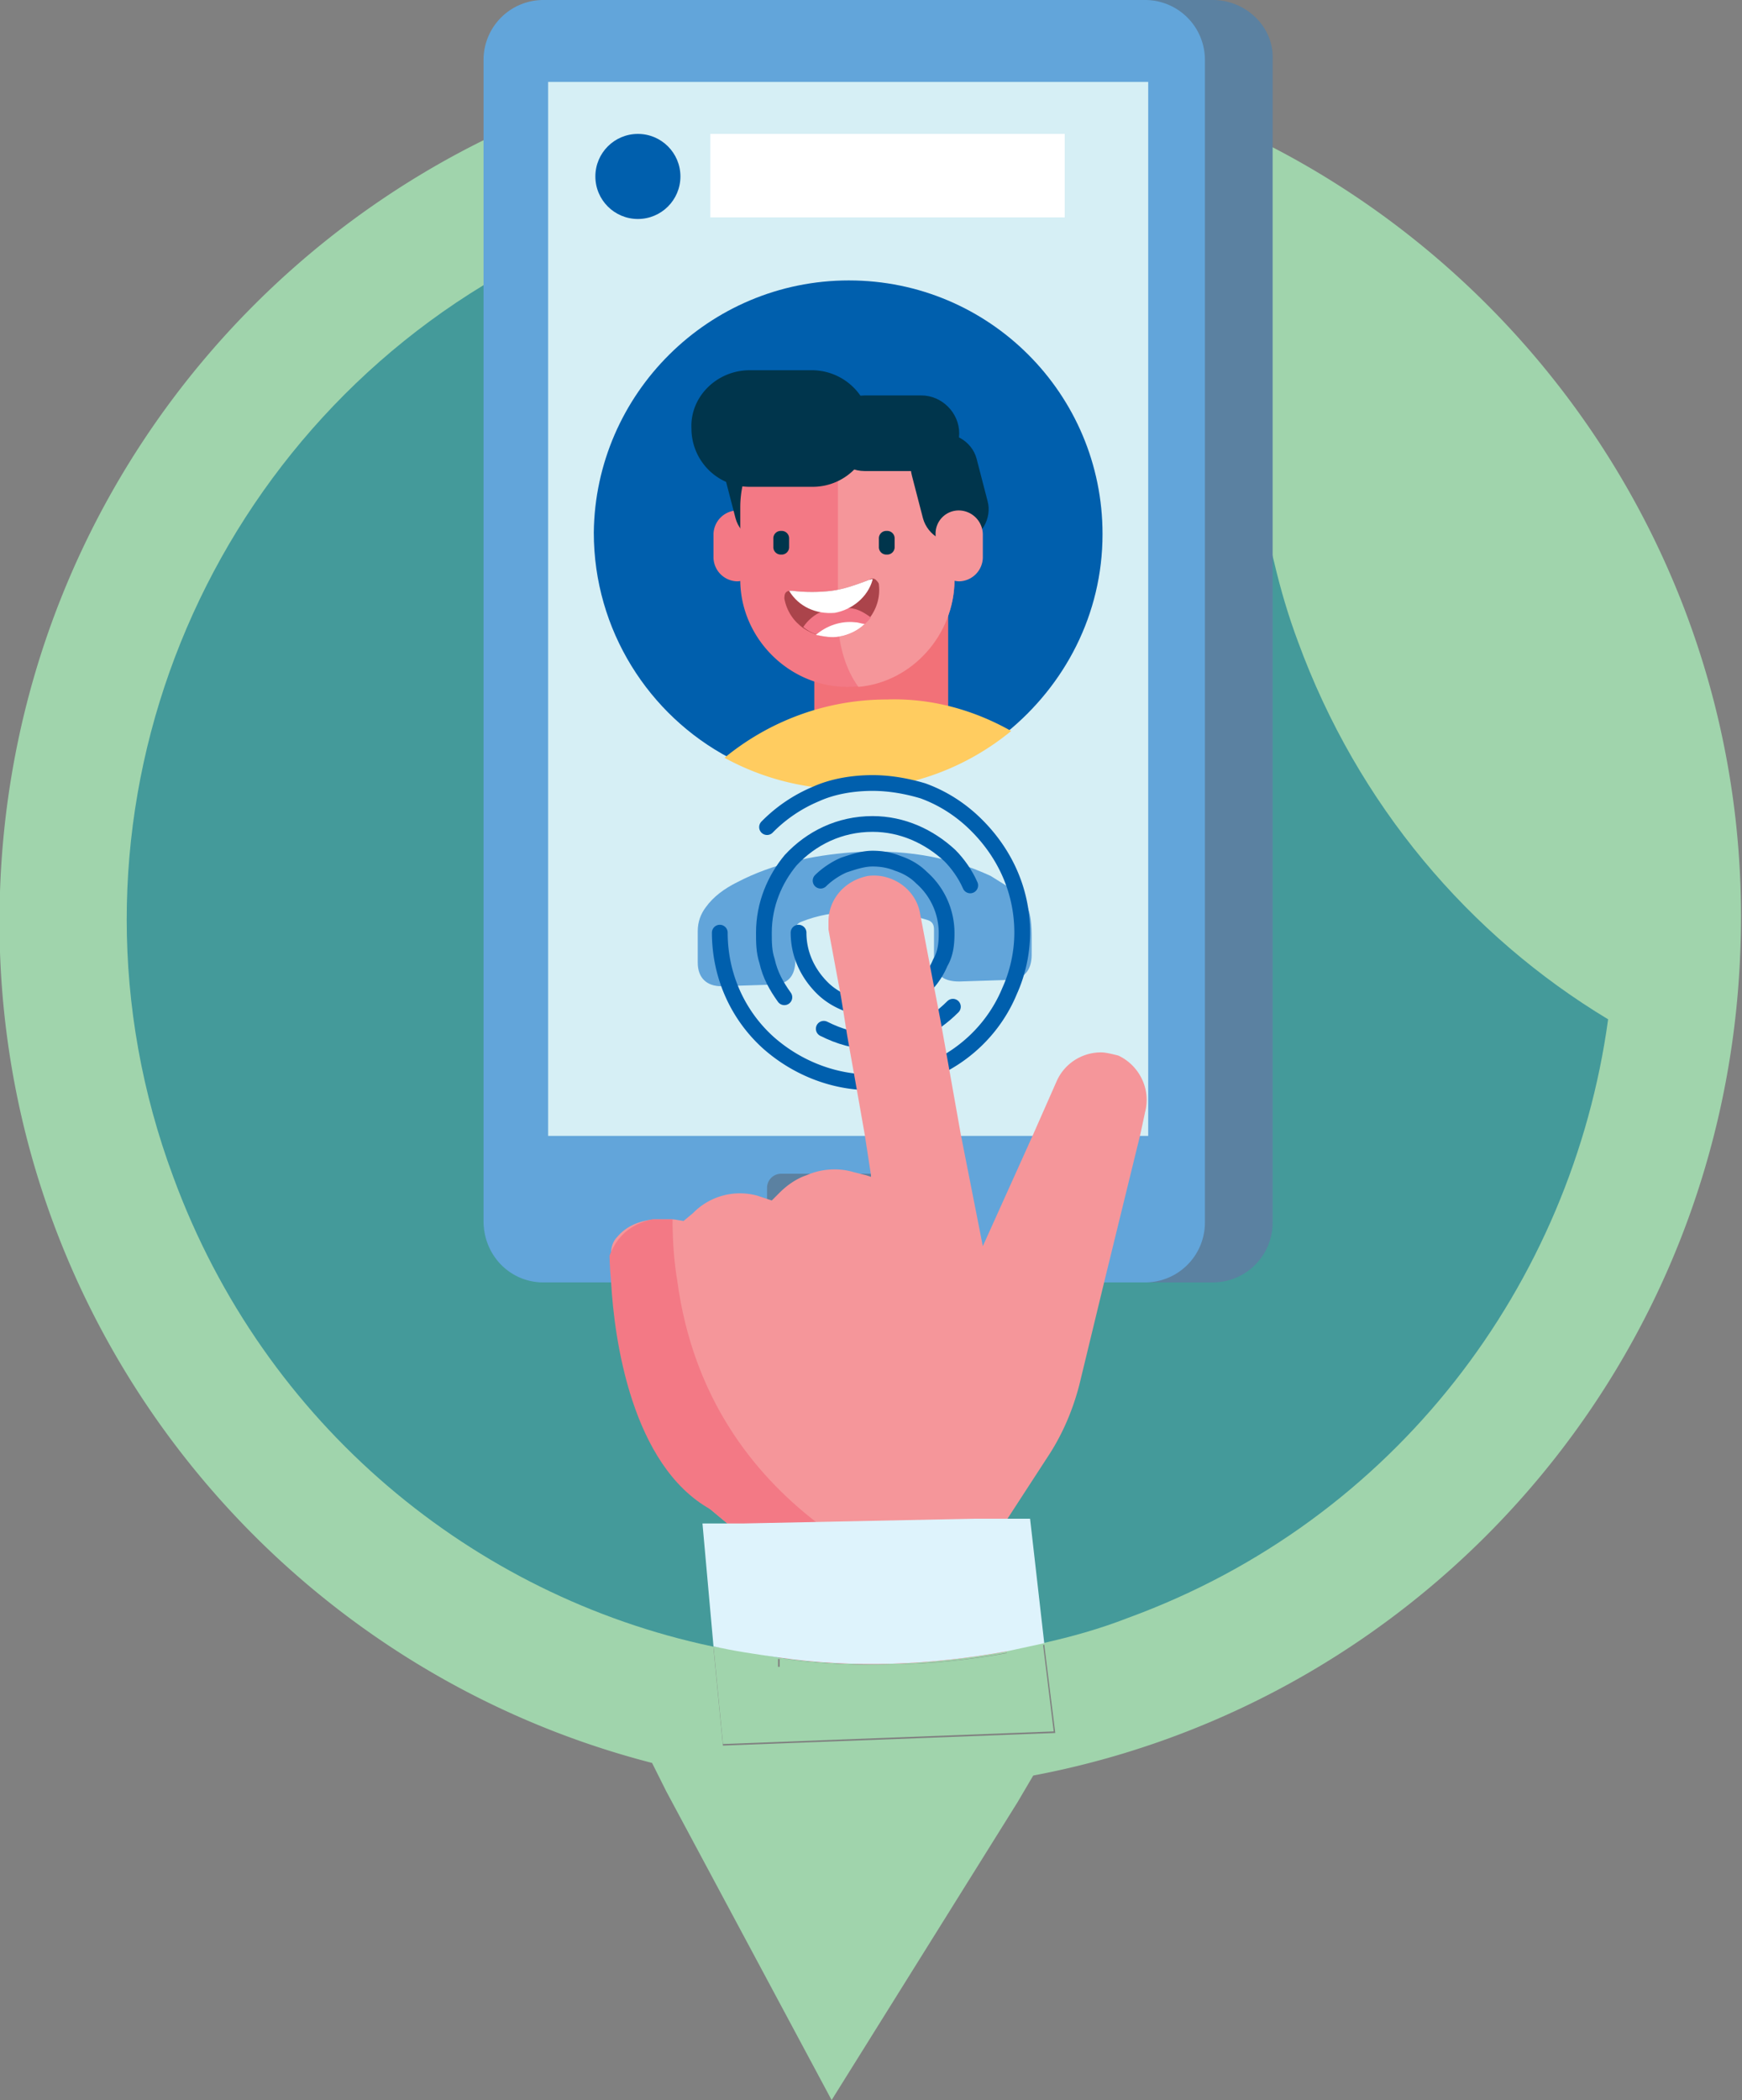<svg xmlns="http://www.w3.org/2000/svg" viewBox="0 0 110.6 133.3"><rect x="0" y="0" width="110.6" height="133.3" fill="#808080" stroke="none"/><g fill-rule="evenodd"><path d="M80.9 9.4l-4.3-2L72.9 6l-2.6-.8a51.89 51.89 0 0 0-13.1-2c-5.8-.2-11.5.5-16.8 2-1.9.5-3.7 1.1-5.4 1.8-.1 0-.1 0-.2.1-1.4.5-2.7 1.2-4.1 1.8C13.1 17.6.7 35.5 0 56.6c-.9 26.4 16.9 49 41.4 55.3l.9 1.8 10.5 19.6 11.8-18.9 1-1.7c24.9-4.7 44-26.1 44.9-52.5.8-21.9-11.4-41.3-29.6-50.8zm-35 101.4l-.6-6.2c1.4.3 2.7.5 4.1.7 4.8.6 9.7.5 14.6-.4.8-.1 1.5-.3 2.3-.5l.7 5.6-21.1.8z" fill="#a0d4ac"/><path d="M102.1 64.7c-2.3 16.8-13.5 31.8-30.5 38-1.8.7-3.6 1.2-5.4 1.6-.8.2-1.5.3-2.3.5-4.9.9-9.8 1.1-14.6.4-1.4-.2-2.8-.4-4.1-.7-15.1-3.2-28.4-14-34.2-29.8-8-21.5.8-45.1 19.7-56.6 1.3-.8 2.7-1.5 4.1-2.2.1 0 .1-.1.2-.1 1.3-.6 2.6-1.2 4-1.7 11.4-4.2 23.4-3.7 33.9.5 1.3.5 2.5 1.1 3.7 1.7l3.3 1.8c-.8 5.8-.5 11.7 1 17.6.4 1.7.9 3.4 1.5 5 3.8 10.4 10.9 18.7 19.7 24z" fill="#449a9a"/></g><path d="M38.8 81.4H77a3.8 3.8 0 0 0 3.8-3.8V3.8C80.9 1.7 79.1 0 77 0H38.8A3.8 3.8 0 0 0 35 3.8v73.7c0 2.2 1.7 3.9 3.8 3.9z" fill="#5b81a1"/><path d="M34.5 81.4h38.2a3.8 3.8 0 0 0 3.8-3.8V3.8A3.8 3.8 0 0 0 72.7 0H34.5a3.8 3.8 0 0 0-3.8 3.8v73.7c0 2.2 1.7 3.9 3.8 3.9z" fill="#62a5da"/><path d="M34.8 5.2h38.1v66.9H34.8z" fill="#d6eff5"/><path d="M49.6 77.9h8c.5 0 .9-.4.9-.9v-1.6c0-.5-.4-.9-.9-.9h-8c-.5 0-.9.4-.9.9V77c0 .5.4.9.9.9z" fill="#5b81a1"/><g fill-rule="evenodd"><path d="M53.9 17.8C62.8 17.8 70 25 70 33.9c0 5.1-2.4 9.6-6.1 12.6-2.2-1.2-4.8-1.9-7.5-1.9-3.8 0-7.3 1.3-10.1 3.5-5.1-2.7-8.6-8.1-8.6-14.3.1-8.8 7.3-16 16.2-16z" fill="#005fad"/><path d="M51.7 36.8h8.5V47h-8.5z" fill="#f27178"/><path d="M46.8 32.4a1.54 1.54 0 0 1 1.5 1.5v1.5a1.54 1.54 0 0 1-1.5 1.5 1.54 1.54 0 0 1-1.5-1.5v-1.5a1.54 1.54 0 0 1 1.5-1.5z" fill="#f37985"/><path d="M47.5 27.6c1.1-.3 2.3.4 2.6 1.5l.7 2.7c.3 1.1-.4 2.3-1.5 2.6s-2.3-.4-2.6-1.5l-.7-2.7c-.3-1.1.4-2.3 1.5-2.6z" fill="#00354c"/><path d="M53.8 25.4c-3.7 0-6.8 3.1-6.8 6.8v4.6c0 3.7 3.1 6.8 6.8 6.8s6.8-3.1 6.8-6.8v-4.6a6.81 6.81 0 0 0-6.8-6.8z" fill="#f37985"/><path d="M54.5 43.6c3.4-.3 6.1-3.3 6.1-6.8v-4.6c0-3.5-2.7-6.4-6.1-6.8-.8 1.1-1.3 2.5-1.3 3.9v10.3c.1 1.5.5 2.9 1.3 4z" fill="#f5969a"/><path d="M49.6 33.7a.47.47 0 0 1 .5.5v.5a.47.47 0 0 1-.5.5.47.47 0 0 1-.5-.5v-.5a.47.47 0 0 1 .5-.5zm6.7 0a.47.47 0 0 1 .5.5v.5a.47.47 0 0 1-.5.5.47.47 0 0 1-.5-.5v-.5a.47.47 0 0 1 .5-.5z" fill="#00354c"/><path d="M55.8 37.1c.2 1.6-1 3.1-2.6 3.3s-3.1-.8-3.4-2.4c0-.1 0-.3.1-.4s.2-.1.4-.1c.8.1 1.7.1 2.5 0s1.6-.4 2.4-.7c.1-.1.3-.1.4 0s.2.2.2.3z" fill="#ab444b"/><path d="M55.3 39.2c-.5.6-1.2 1.1-2 1.2-.9.1-1.7-.1-2.3-.6.6-.9 1.7-1.4 2.9-1.2.5 0 1 .3 1.4.6z" fill="#f27686"/><path d="M54.9 39.6c-.4.4-1 .7-1.6.8-.5.1-1 0-1.5-.1.7-.6 1.6-.9 2.5-.8.2 0 .4.1.6.1zm-4.8-2.1h.2c.8.1 1.7.1 2.5 0s1.6-.4 2.4-.7c.1 0 .2-.1.2 0-.3 1.1-1.3 1.9-2.4 2.1-1.2.1-2.3-.4-2.9-1.4z" fill="#fff"/><g fill="#00354c"><path d="M47.6 23.5h4a3.76 3.76 0 0 1 3.7 3.7c0 2.1-1.7 3.7-3.7 3.7h-4c-2.1 0-3.7-1.7-3.7-3.7-.1-2 1.6-3.7 3.7-3.7z"/><path d="M54.9 25.1h3.6c1.3 0 2.4 1.1 2.4 2.4s-1.1 2.4-2.4 2.4h-3.6c-1.3 0-2.4-1.1-2.4-2.4s1.1-2.4 2.4-2.4z"/><path d="M59.4 27.6c1.1-.3 2.3.4 2.6 1.5l.7 2.7c.3 1.1-.4 2.3-1.5 2.6s-2.3-.4-2.6-1.5l-.7-2.7c-.3-1.1.3-2.3 1.5-2.6z"/></g><path d="M60.9 32.4a1.54 1.54 0 0 1 1.5 1.5v1.5a1.54 1.54 0 0 1-1.5 1.5 1.54 1.54 0 0 1-1.5-1.5v-1.5a1.47 1.47 0 0 1 1.5-1.5z" fill="#f5969a"/><path d="M64.2 46.4c-2.8 2.3-6.4 3.7-10.3 3.7a16.26 16.26 0 0 1-7.9-2c2.8-2.3 6.4-3.7 10.3-3.7 2.9-.1 5.6.7 7.9 2z" fill="#ffcc60"/></g><path d="M64.5 56.6l-1.6-1c-2.8-1.3-5.7-1.7-8.8-1.5-2.5.2-5 .7-7.3 1.9-.8.4-1.5.9-2 1.6-.3.4-.5.9-.5 1.5v2c0 1 .6 1.5 1.5 1.5l3.2-.1c1 0 1.5-.5 1.5-1.6v-1.8c0-.3.1-.5.4-.6 1-.4 2.1-.6 3.2-.6 1.6-.1 3.2 0 4.8.5.3.1.4.3.4.6v1.8c0 1 .5 1.5 1.6 1.5l3.1-.1c1 0 1.5-.6 1.5-1.6v-.9c0-.9 0-1.8-.5-2.6l-.5-.5z" fill="#62a5da"/><g fill="none" stroke="#005fad" stroke-linecap="round" stroke-linejoin="round" stroke-miterlimit="10"><path d="M52.1 55.9c.4-.4 1-.8 1.5-1 .6-.2 1.2-.4 1.8-.4s1.1.1 1.6.3c.6.2 1.1.5 1.5.9a4.68 4.68 0 0 1 1.6 3.6c0 .7-.1 1.3-.4 1.8-.7 1.7-2.4 2.9-4.3 2.9-1.2 0-2.4-.5-3.2-1.3-.9-.9-1.5-2.1-1.5-3.5"/><path d="M48.7 52.5a9.45 9.45 0 0 1 3.1-2.1c1.1-.5 2.4-.7 3.6-.7 1.1 0 2.2.2 3.2.5 1.1.4 2.1 1 3 1.8 2 1.8 3.3 4.3 3.3 7.2 0 1.3-.3 2.6-.8 3.7-1.4 3.4-4.8 5.8-8.8 5.8-2.5 0-4.8-1-6.5-2.5-1.9-1.7-3.1-4.2-3.1-7"/><path d="M49.8 63.3c-.5-.7-.9-1.4-1.1-2.3-.2-.6-.2-1.2-.2-1.8 0-1.8.7-3.4 1.7-4.6 1.3-1.4 3.1-2.3 5.2-2.3 1.9 0 3.6.8 4.9 2 .5.5 1 1.2 1.3 1.9m-1.1 7.7c-1.3 1.3-3 2.2-5 2.2-1.2 0-2.2-.3-3.2-.8"/></g><path d="M72.7 70.6l-.3 1.4-2.3 9.4-1.5 6.2c-.4 1.7-1.1 3.4-2.1 4.9l-2.6 4-.6.9.5 4.8.2 2.6c-4.9.9-9.8 1.1-14.6.4l-.3-6.1-2.8-2.3-1.2-1c-3.1-2.5-5.1-6.1-5.6-10l-.5-4.4-.2-1.7v-.2c0-.3.1-.7.4-1 .6-.7 1.4-1 2.3-1.1h1.3l.6.1.6-.5a4.16 4.16 0 0 1 4.1-1.1l.9.3.5-.5c.5-.5 1.1-.9 1.7-1.1.9-.4 2-.5 3-.2l.8.2.3.1v-.1l-.4-2.6-.6-3.4-.5-2.8-.4-2.5-.8-4.3v-.5c0-1.4 1-2.6 2.5-2.9 1.5-.2 3 .8 3.3 2.3l.8 4.2.5 2.6.5 2.8.8 4.5 1.4 7.1 3.2-7.1 1.5-3.4c.5-1.1 1.6-1.8 2.8-1.8.3 0 .7.1 1.1.2 1.3.6 2.1 2.1 1.7 3.6z" fill="#f5969a"/><path d="M64 104.8c-4.9.9-9.8 1.1-14.6.4l-.3-6.1-2.8-2.3-1.2-1C40.1 93 39 85 38.8 81.4c-.1-1.1-.1-1.7-.1-1.7.6-1.6 1.8-2.1 2.7-2.3h1.3c0 1.4.1 2.7.3 3.9 1 7.4 4.8 12.2 8.8 15.3 5.7 4.4 11.9 5.5 11.9 5.5l.3 2.7z" fill="#f37985"/><g fill="#a0d4ac"><path d="M66.9 109.9l-21 .8-.6-6.2 4.1.7v.6l14.6-.3-.1-.8c.8-.1 1.5-.3 2.3-.5l.7 5.7z"/><path d="M64.1 105.6l-14.6.3v-.6c4.8.6 9.7.5 14.6-.4v.7z"/></g><path d="M66.3 104.3l-2.3.5c-4.9.9-9.8 1.1-14.6.4-1.4-.2-2.8-.4-4.1-.7l-.7-7.8h2.6l14.6-.3h3.6l.9 7.9z" fill="#def3fc"/><path d="M45.1 8.5h22.5v5.3H45.1z" fill="#fff"/><circle cx="40.5" cy="11.2" r="2.7" fill="#005fad"/></svg>